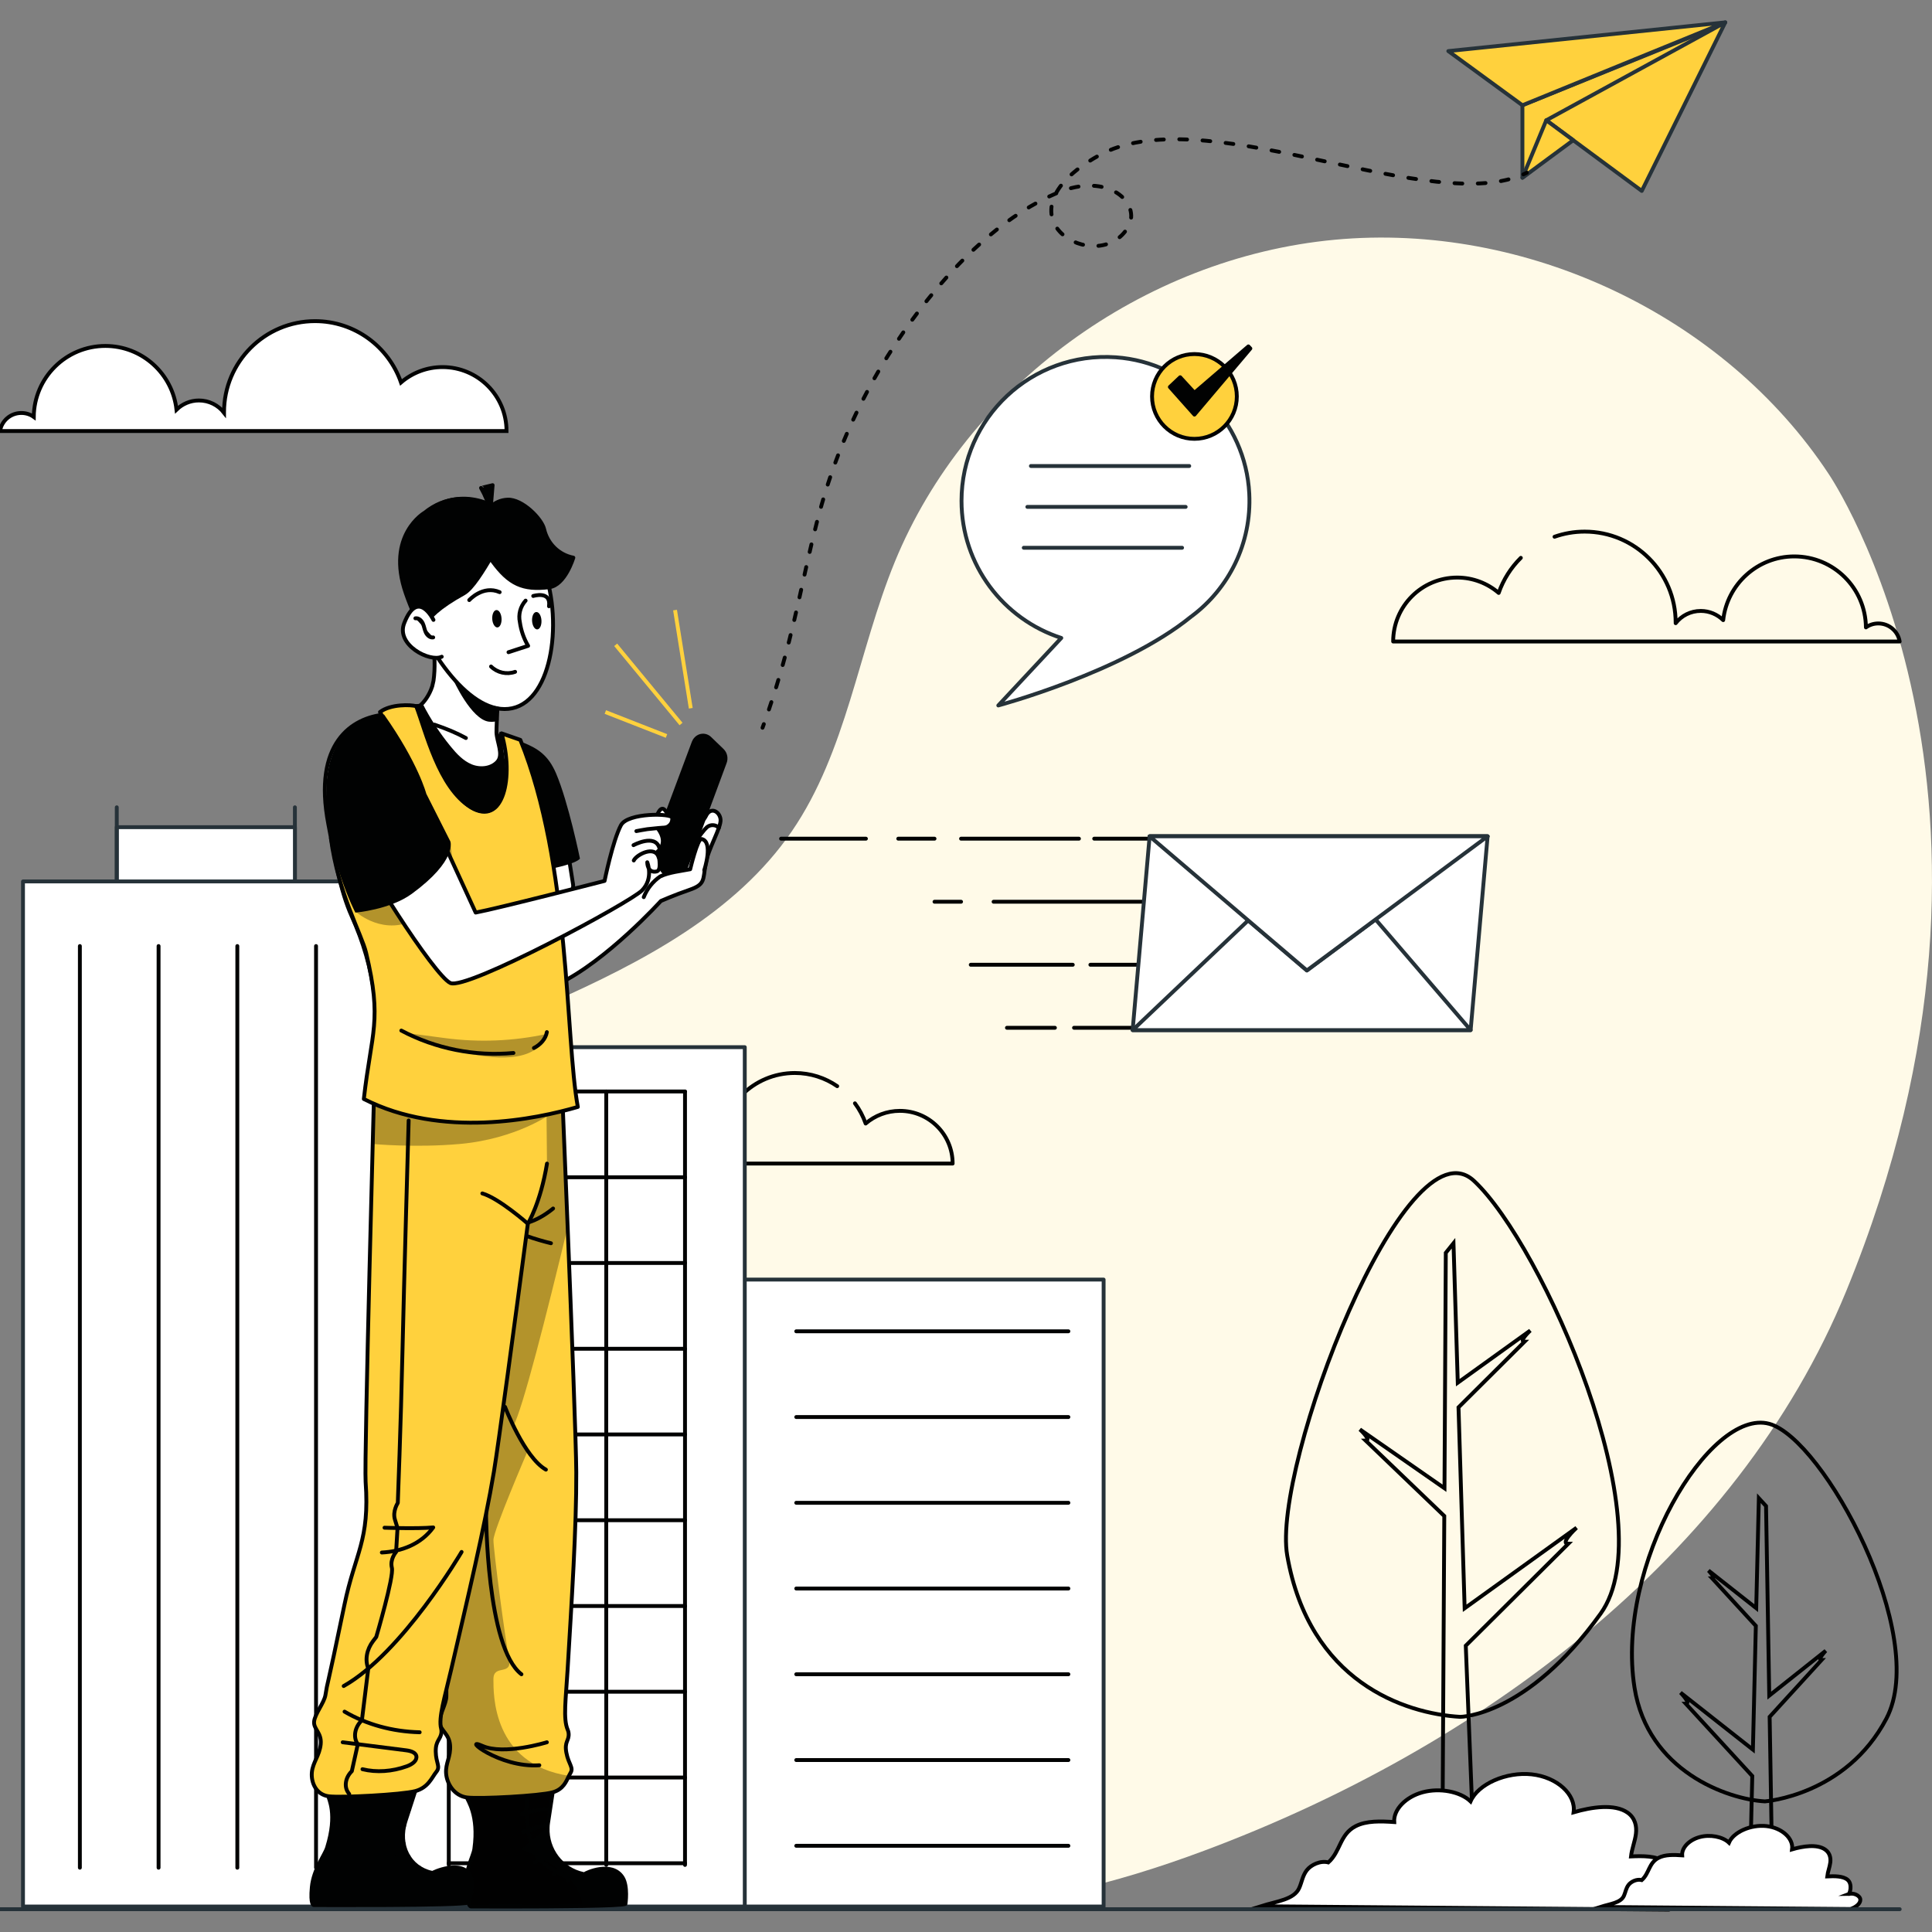 <?xml version="1.0" encoding="UTF-8"?>
<svg xmlns="http://www.w3.org/2000/svg" xmlns:xlink="http://www.w3.org/1999/xlink" version="1.1" id="Calque_1" x="0px" y="0px" viewBox="0 0 500 500" style="enable-background:new 0 0 500 500;" xml:space="preserve">
<rect x="0" y="0" width="500" height="500" fill="#808080" stroke="none"/>
<style type="text/css">
	.st0{fill:#FFFAE8;}
	.st1{fill:none;stroke:#010202;stroke-miterlimit:10;}
	.st2{fill:none;stroke:#000000;stroke-miterlimit:10;}
	.st3{fill:#FFFFFF;stroke:#000000;stroke-miterlimit:10;}
	.st4{fill:none;stroke:#010202;stroke-linecap:round;stroke-linejoin:round;stroke-miterlimit:10;}
	.st5{fill:#FFFFFF;stroke:#010202;stroke-miterlimit:10;}
	.st6{fill:none;stroke:#FFD13D;stroke-miterlimit:10;}
	.st7{fill:#FFFFFF;stroke:#263239;stroke-linecap:round;stroke-linejoin:round;stroke-miterlimit:10;}
	.st8{fill:none;stroke:#263239;stroke-linecap:round;stroke-linejoin:round;stroke-miterlimit:10;}
	.st9{opacity:0.3;clip-path:url(#XMLID_7_);fill:#010202;}
	.st10{opacity:0.3;clip-path:url(#XMLID_8_);fill:#010202;}
	.st11{fill:none;stroke:#010202;stroke-linecap:round;stroke-linejoin:round;}
	.st12{opacity:0.3;clip-path:url(#XMLID_10_);fill:#010202;}
	.st13{fill:#FFFFFF;stroke:#010202;stroke-linecap:round;stroke-linejoin:round;}
	.st14{opacity:0.3;clip-path:url(#XMLID_11_);fill:#010202;}
	.st15{fill:#010202;}
	.st16{fill:#FFD13D;stroke:#010202;stroke-linecap:round;stroke-linejoin:round;}
	.st17{fill:#010202;stroke:#010202;stroke-linecap:round;stroke-linejoin:round;}
	.st18{fill:#FFD13D;stroke:#263239;stroke-linecap:round;stroke-linejoin:round;stroke-miterlimit:10;}
	.st19{fill:none;stroke:#010202;stroke-linecap:round;stroke-linejoin:round;stroke-dasharray:2.006,4.013;}
</style>
<g>
	<path class="st0" d="M473.29,122.71c-27-40.98-78.31-65.32-127.91-60.66c-49.6,4.65-95.25,38.09-113.8,83.35   c-9.47,23.12-12.48,49.05-26.66,69.74c-14.53,21.21-38.74,33.86-62.49,44.43c-23.76,10.57-48.7,20.3-67.44,38.07   c-18.74,17.77-29.78,46.27-18.7,69.38c11.27,23.49,39.73,32.88,60.27,49.29c20.54,16.41,33.62,40.53,54.61,56.39   c19.39,14.65,44.38,21.1,68.88,21.06c24.5-0.05,48.62-6.23,71.51-14.77c71.01-26.5,137.91-75.82,166.23-144.83   C530.26,206.33,473.29,122.71,473.29,122.71z"></path>
	<g>
		<g>
			<path class="st1" d="M377.9,444.32c0,0,17.24-0.09,36.35-26.73c16.71-23.28-15-95.38-32.77-111.97     c-17.78-16.58-52.37,73.99-48.35,96.94C338.84,435.24,363.48,443.48,377.9,444.32z"></path>
			<path class="st1" d="M405.87,399.52l-26.53,26.38l2.67,67.21h-8.74c-0.11-0.46,0.23-46.77,0.51-100.77l-20.34-19.51     c1.55,0-1.22-2.64-1.5-2.9l21.89,15.23c0.18-33.75,0.34-60.93,0.34-60.93l1.99-2.48l1.11,36.09l18.76-13.5     c-0.27,0.26-3.04,2.9-1.5,2.9l-17.07,16.98l1.59,52l28.96-20.84C407.61,395.74,403.64,399.52,405.87,399.52z"></path>
		</g>
		<g>
			<path class="st2" d="M456.76,466.2c0,0,20.96-1.51,31.43-21.42c11.3-21.51-16.25-72.49-30.32-76.3     c-15.41-4.17-39.86,36.59-34.86,68.27C426.43,458.38,447.07,465.65,456.76,466.2z"></path>
			<path class="st1" d="M472.5,427.21l-14.62,11.62c-0.46-27.28-0.83-49.06-0.83-49.06l-1.86-2.03l-0.67,27.85l-0.01,0.6     l-12.36-9.74c0,0,1.99,2.02,0.97,2.03l11.29,12.29l-0.76,32.03l-18.73-14.75c0,0,2.81,2.86,1.37,2.87l17.2,18.71l-0.09,3.69     l-0.1,3.98l-0.59,25.26l6.07-0.06c-0.14-8.13-0.28-16.64-0.41-25.16c-0.12-7.25-0.25-14.51-0.36-21.5     c-0.01-0.51-0.02-1.01-0.03-1.52l13.43-14.7C470.2,429.64,472.5,427.21,472.5,427.21z"></path>
		</g>
	</g>
	<g>
		<g>
			<g>
				<path class="st3" d="M430.64,481.83c-1.95-1.56-5.46-1.53-8.54-1.39c0.22-1.97,1.04-3.91,1.28-5.87      c0.24-1.97-0.21-4.08-2.15-5.45c-3.37-2.37-9.32-1.46-13.98-0.1c0.64-4.62-4.28-9.11-10.85-9.82      c-6.57-0.71-13.88,2.5-15.82,6.99c-2.66-2.54-7.98-3.55-12.4-2.35c-4.43,1.2-7.58,4.51-7.36,7.71      c-3.4-0.23-7.19-0.39-10.01,1.08c-4.14,2.16-3.85,6.53-7.04,9.36c-2.08-0.54-4.51,0.64-5.59,2.05      c-1.08,1.42-1.26,3.03-1.93,4.55c-1.33,3.04-5.75,3.42-9.97,4.75l105.62,0.87c2.29-0.73,4.25-2.3,4.16-4      c-0.09-1.7-2.93-3.08-5.14-2.23C431.7,488,432.91,483.64,430.64,481.83z"></path>
			</g>
		</g>
	</g>
	<g>
		<g>
			<g>
				<path class="st3" d="M478.12,486.46c-1.19-0.96-3.35-0.94-5.23-0.85c0.14-1.21,0.64-2.39,0.79-3.6s-0.13-2.5-1.32-3.34      c-2.07-1.46-5.71-0.89-8.57-0.06c0.39-2.83-2.62-5.58-6.65-6.02c-4.03-0.44-8.51,1.53-9.69,4.29c-1.63-1.56-4.89-2.18-7.6-1.44      c-2.71,0.74-4.65,2.76-4.51,4.72c-2.09-0.14-4.41-0.24-6.13,0.66c-2.54,1.32-2.36,4-4.32,5.74c-1.28-0.33-2.77,0.39-3.43,1.26      c-0.66,0.87-0.77,1.86-1.18,2.79c-0.81,1.86-3.53,2.09-6.11,2.91l64.73,0.53c1.4-0.45,2.61-1.41,2.55-2.45      c-0.06-1.04-1.8-1.89-3.15-1.37C478.77,490.24,479.51,487.57,478.12,486.46z"></path>
			</g>
		</g>
	</g>
	<path class="st4" d="M216.67,281.1c-3.12-2.15-6.9-3.41-10.97-3.41c-10.72,0-19.41,8.7-19.41,19.42v0.12   c-1.24-1.6-3.18-2.62-5.36-2.62c-1.86,0-3.55,0.75-4.78,1.96c-0.84-7.64-7.31-13.59-15.17-13.59c-8.39,0-15.19,6.76-15.27,15.14   c-0.74-0.54-1.66-0.84-2.64-0.84c-2.29,0-4.19,1.67-4.55,3.85h108.02c0-7.53-6.11-13.64-13.65-13.64c-3.38,0-6.48,1.23-8.86,3.28   c-0.66-1.89-1.6-3.66-2.77-5.23"></path>
	<path class="st4" d="M402.31,138.91c2.44-0.86,5.06-1.33,7.8-1.33c13.01,0,23.55,10.56,23.55,23.56v0.14   c1.51-1.94,3.86-3.17,6.5-3.17c2.26,0,4.3,0.92,5.8,2.38c1.02-9.27,8.87-16.49,18.41-16.49c10.18,0,18.44,8.2,18.53,18.37   c0.9-0.65,2.01-1.02,3.21-1.02c2.78,0,5.09,2.02,5.52,4.67H360.55c0-9.14,7.42-16.55,16.56-16.55c4.1,0,7.86,1.5,10.75,3.98   c1.2-3.46,3.18-6.56,5.73-9.08"></path>
	<path class="st5" d="M0,111.55h131.09c0-9.14-7.42-16.55-16.56-16.55c-4.1,0-7.86,1.5-10.75,3.98   c-3.2-9.23-11.94-15.87-22.25-15.87c-13.01,0-23.55,10.56-23.55,23.56v0.14c-1.51-1.94-3.86-3.17-6.5-3.17   c-2.26,0-4.3,0.92-5.8,2.38c-1.02-9.27-8.87-16.49-18.41-16.49c-10.18,0-18.44,8.2-18.53,18.37c-0.9-0.65-2.01-1.02-3.21-1.02   C2.73,106.87,0.43,108.9,0,111.55z"></path>
	<line class="st6" x1="174.7" y1="157.89" x2="178.77" y2="183.3"></line>
	<line class="st6" x1="159.34" y1="166.88" x2="176.25" y2="187.37"></line>
	<line class="st6" x1="156.66" y1="184.27" x2="172.49" y2="190.47"></line>
	<g>
		<line class="st7" x1="76.32" y1="228.52" x2="76.32" y2="208.93"></line>
		<g>
			
				<rect x="30.22" y="214.08" transform="matrix(-1 -1.224647e-16 1.224647e-16 -1 106.542 442.595)" class="st7" width="46.1" height="14.44"></rect>
			<line class="st7" x1="30.22" y1="228.52" x2="30.22" y2="208.93"></line>
		</g>
	</g>
	<g>
		
			<rect x="192.44" y="331.16" transform="matrix(-1 -1.224647e-16 1.224647e-16 -1 478.055 824.567)" class="st7" width="93.17" height="162.25"></rect>
		<g>
			
				<rect x="99.57" y="271.01" transform="matrix(-1 -1.224647e-16 1.224647e-16 -1 292.316 764.416)" class="st7" width="93.17" height="222.4"></rect>
			<g>
				
					<rect x="5.95" y="228.12" transform="matrix(-1 -1.224647e-16 1.224647e-16 -1 105.072 721.529)" class="st7" width="93.17" height="265.29"></rect>
				<g>
					<line class="st4" x1="81.79" y1="244.84" x2="81.79" y2="483.36"></line>
					<line class="st4" x1="61.42" y1="244.84" x2="61.42" y2="483.36"></line>
					<line class="st4" x1="41.04" y1="244.84" x2="41.04" y2="483.36"></line>
					<line class="st4" x1="20.67" y1="244.84" x2="20.67" y2="483.36"></line>
				</g>
			</g>
			<g>
				<g>
					<polyline class="st4" points="177.28,282.48 177.28,304.68 177.28,326.86 177.28,349.06 177.28,371.24 177.28,393.44        177.28,415.64 177.28,437.82 177.28,460.02 177.28,482.21 177.28,482.64      "></polyline>
					<polyline class="st4" points="156.9,282.48 156.9,304.68 156.9,326.86 156.9,349.06 156.9,371.24 156.9,393.44 156.9,415.64        156.9,437.82 156.9,460.02 156.9,482.21 156.9,482.64      "></polyline>
					<polyline class="st4" points="136.51,282.48 136.51,304.68 136.51,326.86 136.51,349.06 136.51,371.24 136.51,393.44        136.51,415.64 136.51,437.82 136.51,460.02 136.51,482.21 136.51,482.64      "></polyline>
					<polyline class="st4" points="116.14,282.48 116.14,304.68 116.14,326.86 116.14,349.06 116.14,371.24 116.14,393.44        116.14,415.64 116.14,437.82 116.14,460.02 116.14,482.21 116.14,482.64      "></polyline>
				</g>
				<g>
					<polyline class="st4" points="177.28,282.48 173.28,282.48 154.24,282.48 135.18,282.48 116.14,282.48      "></polyline>
					<polyline class="st4" points="177.28,304.68 173.28,304.68 154.24,304.68 135.18,304.68 116.14,304.68      "></polyline>
					<polyline class="st4" points="177.28,326.86 173.28,326.86 154.24,326.86 135.18,326.86 116.14,326.86      "></polyline>
					<polyline class="st4" points="177.28,349.06 173.28,349.06 154.24,349.06 135.18,349.06 116.14,349.06      "></polyline>
					<polyline class="st4" points="177.28,371.24 173.28,371.24 154.24,371.24 135.18,371.24 116.14,371.24      "></polyline>
					<polyline class="st4" points="177.28,393.44 173.28,393.44 154.24,393.44 135.18,393.44 116.14,393.44      "></polyline>
					<polyline class="st4" points="177.28,415.64 173.28,415.64 154.24,415.64 135.18,415.64 116.14,415.64      "></polyline>
					<polyline class="st4" points="177.28,437.82 173.28,437.82 154.24,437.82 135.18,437.82 116.14,437.82      "></polyline>
					<polyline class="st4" points="177.28,460.02 173.28,460.02 154.24,460.02 135.18,460.02 116.14,460.02      "></polyline>
					<polyline class="st4" points="177.28,482.21 173.28,482.21 154.24,482.21 135.18,482.21 116.14,482.21      "></polyline>
				</g>
			</g>
		</g>
		<g>
			<line class="st4" x1="276.5" y1="344.54" x2="206.07" y2="344.54"></line>
			<line class="st4" x1="276.5" y1="366.73" x2="206.07" y2="366.73"></line>
			<line class="st4" x1="276.5" y1="388.92" x2="206.07" y2="388.92"></line>
			<line class="st4" x1="276.5" y1="411.11" x2="206.07" y2="411.11"></line>
			<line class="st4" x1="276.5" y1="433.3" x2="206.07" y2="433.3"></line>
			<line class="st4" x1="276.5" y1="455.5" x2="206.07" y2="455.5"></line>
			<line class="st4" x1="276.5" y1="477.69" x2="206.07" y2="477.69"></line>
		</g>
	</g>
	<polyline class="st8" points="491.64,494.1 449.03,494.1 444.07,494.1 0,494.1  "></polyline>
	<g>
		<g>
			<g>
				<g>
					<g>
						<defs>
							<path id="XMLID_2_" d="M161.88,492.72c-0.63,0.3-5.21,0.46-11.04,0.56c-11.86,0.2-28.99,0.11-28.99,0.11s-0.93,0-1.28-4.64         c-0.34-4.64,1.93-8.32,2.19-10.26c1.24-8.89-1.84-12.6-1.89-13.26c0-0.67,16.7-1.02,16.7-1.02l5.47-0.37l-1.19,7.82         c-0.07,0.45-0.12,0.9-0.12,1.34c-0.23,5.65,3.59,10.79,9.23,11.99c0.06,0.01,0.2,0.04,0.25,0.05h0.01         c0.39-0.37,7.11-3.48,9.89,0.82C162.57,488.14,161.88,492.72,161.88,492.72z"></path>
						</defs>
						<use xlink:href="#XMLID_2_" style="overflow:visible;fill:#010202;"></use>
						<clipPath id="XMLID_7_">
							<use xlink:href="#XMLID_2_" style="overflow:visible;"></use>
						</clipPath>
						<path class="st9" d="M150.83,493.28c-11.86,0.2-28.99,0.11-28.99,0.11s-0.93,0-1.28-4.64c-0.34-4.64,1.93-8.32,2.19-10.26        c1.24-8.89-1.84-12.6-1.89-13.26c0-0.67,16.7-1.02,16.7-1.02l5.47-0.37l-1.19,7.82c-0.07,0.45-0.12,0.9-0.12,1.34        c-3.77,3.11-6.76,5.62-6.76,5.62S150.17,483.7,150.83,493.28z"></path>
						
							<use xlink:href="#XMLID_2_" style="overflow:visible;fill:none;stroke:#010202;stroke-linecap:round;stroke-linejoin:round;"></use>
					</g>
					<g>
						<defs>
							<path id="XMLID_1_" d="M146.58,453.62c0.56,2.98,1.95,3.83,1.05,5.23c-0.13,0.21-0.26,0.46-0.39,0.73         c-0.7,1.45-1.45,3.5-4.21,4.27c-3.25,0.92-18.78,1.76-22.14,1.34s-5.25-3.59-5.44-6.23c-0.2-2.63,1.26-4.33,1.03-7.31         c-0.23-2.97-2.56-3.85-2.71-5.84c-0.15-1.97,1.77-4.87,1.75-6.86c-0.05-4.18,0.07,0.38,0.9-23.41         c0.46-13.56,3.74-16.51,0-31.9c-1.36-5.55-15.91-106.06-15.91-106.06l44.88,2.69c0,0,0.71,17.12,1.52,37.34         c1.02,25.73,2.2,56.47,2.23,63.39c0.07,14.05-1.21,33.74-2.25,51.21c-0.44,7.45-1.19,12.59,0.02,15.43         c0.14,0.31,0.23,0.62,0.25,0.95C147.33,450.54,146.01,450.64,146.58,453.62z"></path>
						</defs>
						<use xlink:href="#XMLID_1_" style="overflow:visible;fill:#FFD13D;"></use>
						<clipPath id="XMLID_8_">
							<use xlink:href="#XMLID_1_" style="overflow:visible;"></use>
						</clipPath>
						<path class="st10" d="M147.23,459.58c-0.7,1.45-1.45,3.5-4.21,4.27c-3.25,0.92-18.78,1.76-22.14,1.34s-5.25-3.59-5.44-6.23        c-0.2-2.63,1.26-4.33,1.03-7.31c-0.23-2.97-2.56-3.85-2.71-5.84c-0.15-1.97,1.77-4.87,1.75-6.86        c-0.05-4.18,0.07,0.38,0.9-23.41c0.46-13.56,3.74-16.51,0-31.9c-1.36-5.55-15.91-106.06-15.91-106.06l44.88,2.69        c0,0,0.71,17.12,1.52,37.34c-5.41,22.49-11.69,47.24-14.04,51.4l3.71,6.48c0,0-8.87,20.58-8.87,23.06        c0,2.47,3.03,25.73,4.03,30.56c0.99,4.84-4.03,1.39-4.03,5.46C127.71,438.31,127.31,456.53,147.23,459.58z"></path>
						
							<use xlink:href="#XMLID_1_" style="overflow:visible;fill:none;stroke:#010202;stroke-linecap:round;stroke-linejoin:round;"></use>
					</g>
					<path class="st11" d="M143.14,312.76c0,0-5.51,4.79-10.19,3.9"></path>
					<path class="st11" d="M142.59,321.75c0,0-9.27-2.23-10.33-4.11"></path>
					<path class="st11" d="M130.7,364.1c0,0,5.01,13.11,10.58,16.24"></path>
					<path class="st11" d="M141.53,450.9c0,0-11.12,3.44-16.7,0.93c-5.58-2.51,4.36,5.75,14.75,5.02"></path>
					<path class="st11" d="M125.79,391.62c0,0,0.09,34.76,9.16,41.68"></path>
					<g>
						<path class="st11" d="M135.1,469.59c0,0,3.47-1.44,6.73-1.41"></path>
						<path class="st11" d="M135.31,474.1c0,0,3.22-1.14,5.54-1.67"></path>
						<line class="st11" x1="135.92" y1="478.41" x2="141.11" y2="476.86"></line>
						<line class="st11" x1="138.44" y1="481.94" x2="142.72" y2="480.26"></line>
						<line class="st11" x1="143.28" y1="484.97" x2="145.77" y2="483.06"></line>
						<path class="st11" d="M136.18,465.3c0,0-0.42,11.93,3.34,15.8c3.76,3.87,7.73,3.99,7.39,5.49"></path>
					</g>
				</g>
				<g>
					<defs>
						<path id="XMLID_5_" d="M101.91,463.9c0,0-16.81,0.35-16.88,1.02c-0.06,0.66,2.38,4.36-0.38,13.24        c-0.6,1.94-3.51,5.61-3.95,10.24s0.49,4.63,0.49,4.63s38.1,0.21,40.15-0.66c0,0,1.47-4.56,0.4-6.83        c-2.14-4.51-10-0.87-9.75-0.82c0.08,0.02-0.17-0.04-0.25-0.05c-5.86-1.3-8.81-7.17-6.82-13.31l2.54-7.81L101.91,463.9z"></path>
					</defs>
					<use xlink:href="#XMLID_5_" style="overflow:visible;fill:#010202;"></use>
					<clipPath id="XMLID_9_">
						<use xlink:href="#XMLID_5_" style="overflow:visible;"></use>
					</clipPath>
					
						<use xlink:href="#XMLID_5_" style="overflow:visible;fill:none;stroke:#010202;stroke-linecap:round;stroke-linejoin:round;"></use>
				</g>
				<g>
					<defs>
						<path id="XMLID_4_" d="M141.36,280.27l-44.41-2.68c0,0-2.73,100.34-2.33,105.89c1.1,15.36-2.68,18.3-5.48,31.84        c-4.91,23.75-4.25,19.19-4.92,23.37c-0.32,1.98-2.74,4.87-2.93,6.85c-0.19,1.98,1.99,2.86,1.71,5.83        c-0.29,2.97-2.04,4.67-2.29,7.3c-0.25,2.63,1.1,5.8,4.38,6.21c3.28,0.41,18.96-0.43,22.37-1.34c3.41-0.91,4.32-3.58,5.46-4.98        c1.14-1.4-0.1-2.25-0.15-5.22c-0.06-2.98,1.28-3.08,1.47-5.02c0.03-0.33,0-0.64-0.08-0.95c-0.73-2.84,0.91-7.96,2.63-15.4        c4.03-17.44,8.71-37.1,11.04-51.13c1.16-6.99,5.36-38.3,8.78-64.16c0,0,3.28-5.3,4.95-15.54"></path>
					</defs>
					<use xlink:href="#XMLID_4_" style="overflow:visible;fill:#FFD13D;"></use>
					<clipPath id="XMLID_10_">
						<use xlink:href="#XMLID_4_" style="overflow:visible;"></use>
					</clipPath>
					<path class="st12" d="M96.85,281.07c0,0-0.4,14.99-0.4,14.99s10.95,1.03,22.54,0c14.68-1.31,23.6-7.81,23.6-7.81l-1.23-7.98       c0,0-16.63,4.48-24.84,3.85C108.32,283.49,100.58,282.51,96.85,281.07z"></path>
					
						<use xlink:href="#XMLID_4_" style="overflow:visible;fill:none;stroke:#010202;stroke-linecap:round;stroke-linejoin:round;"></use>
				</g>
				<g>
					<path class="st11" d="M119.46,401.64c0,0-15.35,26.15-30.51,34.7"></path>
					<path class="st11" d="M88.69,450.9c5.49,0.7,10.99,1.39,16.48,2.09c1.23,0.16,2.73,0.63,2.6,1.89       c-0.11,1.09-1.39,1.83-2.48,2.23c-3.83,1.38-7.88,1.65-11.48,0.76"></path>
					<path class="st11" d="M89.17,442.97c5.68,3.32,12.39,5.17,19.44,5.34"></path>
					<path class="st11" d="M99.51,395.37c0,0,8.34,0.31,12.61-0.07c-3.18,4.36-8.27,6.24-13.3,6.49"></path>
					<path class="st11" d="M105.76,289.98c0,0-1.22,42.72-1.62,60.49c-0.39,17.77-1.19,38.49-1.19,38.49s-1.41,2.13-0.74,4.32       c0.67,2.18,0.67,2.18,0.67,2.18l-0.37,6.18c0,0-1.66,1.86-1.09,4.11c0.57,2.25-4.05,17.9-4.05,17.9l-0.8,1.04       c-1.68,2.19-2.16,4.91-1.26,7.11l0,0l-1.65,13.41l-0.02,0.02c-1.86,1.77-2.3,4.41-1.04,6.17l0,0l-1.55,6.98l0,0       c-1.65,1.6-2.05,3.95-0.94,5.54l0.27,0.39"></path>
				</g>
				<path class="st13" d="M182.67,211.23c-1.21,2.6-11.32,9.53-11.32,9.53c-0.01-1.14,0.23-2.27,0.71-3.31      c0.73-1.11,1.24-2.18,1.65-2.85c0.12-1.81-0.47-3.59-1.65-4.96c-1.37-1.52-2.47,2.3-3.06,4.85c-0.6,2.55-4.58,6.42-4.4,8.27      c0.34,2.18,0.78,4.34,1.34,6.47c0,0-16.93,5.95-18.81,2.33c-3.97-7.66-8.35-15.1-13.12-22.29c-3.99,5.56-0.84,13.24,1.41,22.69      c2.25,9.45,9.16,22.65,9.16,22.65c12.39-5.93,26.46-21.44,26.46-21.44s3.31-1.47,7.4-2.88c4.09-1.41,3.49-2.6,4.15-6.62      c0.66-4.02,4.09-9.5,3.89-11.58C186.28,210,183.88,208.63,182.67,211.23z"></path>
				<path class="st13" d="M142.61,231.31c-0.15,8.61,1.55,37.79,3.39,49.37l-50.42-1.27v-0.85c3.7-13.69,1.3-28.47-4.54-41.4      c-3.09-6.84-4.46-15.58-6.06-23.85c-4.05-21.07,6.12-27.58,14.62-28.39c3.28-0.15,3.56-2.36,6-2.2      c2.19,0.13,3.57-0.05,4.85-0.59c1.06,4.32,6.92,16.99,8.93,18.44s4.92,1.91,6.95,0.5c2.02-1.41,2.58-4.11,3.04-6.54      c0.24-1.28,0.56-2.64,1.12-3.82c2.97,1.49,8.16,3.25,12.01,10.18c4.71,15.3,2.14,5.49,5.8,27.94      C148.86,232.25,142.61,231.31,142.61,231.31z"></path>
				<g>
					<defs>
						<path id="XMLID_3_" d="M134.66,191.48l-4.87-1.69c3.31,11.35,0.45,24.24-7.91,19.15c-8.36-5.09-11.67-19.76-14.17-26.18        c-1.31-0.4-6.62-0.6-9.37,1.52c2.88,5.26,10.7,15.73,9.78,24.22c-1.04,9.5-8.52,17.96-22.49,8.4        c1.91,14.41,7.95,24.8,9.11,29.66c4.25,17.78,1.41,20.27-0.58,37.86v0c20.19,10.31,44.66,5.19,55.38,2.05        C146.26,268.64,147.69,223.47,134.66,191.48z"></path>
					</defs>
					<use xlink:href="#XMLID_3_" style="overflow:visible;fill:#FFD13D;"></use>
					<clipPath id="XMLID_11_">
						<use xlink:href="#XMLID_3_" style="overflow:visible;"></use>
					</clipPath>
					<path class="st14" d="M103.86,267.16c0,0,32.96,14.38,37.67,0.42l0,0c-8.67,1.88-17.57,2.24-26.35,1.08L103.86,267.16"></path>
					<path class="st14" d="M92.18,236.04l23.94-19.03c0,0,4.73,13.1-7.98,20.58C99.53,242.67,92.18,236.04,92.18,236.04z"></path>
					
						<use xlink:href="#XMLID_3_" style="overflow:visible;fill:none;stroke:#010202;stroke-linecap:round;stroke-linejoin:round;"></use>
				</g>
				<path class="st11" d="M141.53,267.11c-0.32,1.8-1.71,3.28-3.35,4.11"></path>
				<path class="st11" d="M132.87,272.51c-9.96,0.93-20.17-1.11-29.01-5.8"></path>
				<path class="st15" d="M179.06,191.94l-10.28,27.52c-0.38,0.99-0.27,2.11,0.3,3.01l1.92,3.07c0.94,1.51,4.25,1.97,5.68,0.98      c0.5-0.34,0.89-0.83,1.14-1.41l10.18-27.5c0.54-1.29,0.25-2.79-0.73-3.75l-3.21-3.1c-1.25-1.23-3.21-1.16-4.37,0.16      C179.41,191.22,179.21,191.56,179.06,191.94z"></path>
				<g>
					<path class="st13" d="M85.59,199.35c0,0,0,4.98,2.92,11.92c4.96,11.8,23.88,41.15,28.03,43.13       c4.15,1.98,46.56-20.84,49.62-23.97c3.06-3.13,1.35-7.28,1.35-7.28s-0.05,2.92,2.44,2.38c1.57-0.34,0.27-5.19,0.27-5.19       s2.88-2.03,0.14-5.79c0,0,3.87,0,3.61-2.92c-0.11-1.17-11.52-1.35-13.27,1.94c-2.13,4-4.24,14.41-4.24,14.41       s-27.64,7.13-33.36,8.19l-15.06-32.82"></path>
				</g>
				<path class="st13" d="M166.6,232.18c0.86-2.17,2.34-4.04,4.27-5.36c2.24-1.07,5.32-1.39,7.75-1.86c0,0,1.91-8.05,2.94-7.83      c3.15,0.66,0.7,8.06,0.7,8.06"></path>
				<path class="st11" d="M186.05,214.22c-0.84-0.85-2.2-0.9-3.11-0.13c-1.52,1.39-3.86,5.33-6.34,7.43"></path>
				<path class="st11" d="M164.02,222.69c0.67-1.5,5.49-4.04,6.45-0.79"></path>
				<path class="st11" d="M163.95,218.73c0,0,5.58-3.04,6.7,0.73"></path>
				<path class="st11" d="M164.69,215.09c0,0,2.33-0.45,2.83-0.5c1.85-0.19,3.86-0.42,4.85-0.42"></path>
				<path class="st16" d="M136.58,316.67c0,0-7.42-6.55-11.75-7.81"></path>
				<g>
					<path class="st11" d="M99.07,469.66c0,0,3.59-1.47,6.85-1.44"></path>
					<path class="st11" d="M98.89,474.24c0,0,3.32-1.16,5.69-1.7"></path>
					<line class="st11" x1="99.12" y1="478.63" x2="104.45" y2="477.05"></line>
					<line class="st11" x1="101.34" y1="482.21" x2="105.76" y2="480.51"></line>
					<line class="st11" x1="105.92" y1="485.3" x2="108.57" y2="483.36"></line>
					<path class="st11" d="M100.51,465.3c0,0-1.44,12.13,1.98,16.06c3.43,3.94,7.39,4.05,6.92,5.58"></path>
				</g>
			</g>
			<path class="st15" d="M129.33,189.29c0,0,5.01,19.56-3.04,21.05c-10.97,2.02-18.59-27.59-18.59-27.59l0,0     c1.68-0.11,1.88-0.81,3.34-1.65C111.04,181.1,123.3,205.57,129.33,189.29z"></path>
			<path class="st15" d="M95.96,185.58c0,0-11.47,2.28-11.52,19.33c-0.04,16.93,7.53,31.27,7.53,31.27s8.96-0.73,14.62-4.87     c11.86-8.69,9.96-13.56,9.96-13.56l-6.23-12.34c0,0-2.04-7.9-10.93-20.5L95.96,185.58z"></path>
			<path class="st15" d="M135.37,192.16c6.25,17.75,6.53,24.39,7.66,32.58c0,0,6.13-1.23,7.06-2.54c0,0-2.97-14.53-6.18-22.04     C141.87,195.4,139.18,193.71,135.37,192.16z"></path>
		</g>
	</g>
	<g>
		<path class="st13" d="M129.32,172.01c0,0-0.9,16.26-0.83,17.57c0.1,2.47,1.89,5.73,0.25,7.57c-1.65,1.84-4.6,2.06-6.88,1.11    c-2.29-0.95-4.04-2.83-5.61-4.75c-2.82-3.45-5.29-7.19-7.3-11.15c0.57-0.43,2.14-2.29,2.91-4.75c0,0,0.31-1.38,0.33-1.44    c0.47-3.27,0.3-6.81-0.14-10.08c-0.88-6.62-2.86-12.15-2.86-12.15L129.32,172.01z"></path>
		<path class="st17" d="M112.42,187.53c3.5,1.19,6.04,2.32,8.15,3.47"></path>
	</g>
	<g>
		<g>
			<path class="st13" d="M109.92,132.67c0,0-10.13,5.79-4.88,20.9c5.25,15.11,16.92,31.99,27.51,29.73     c10.59-2.26,13.35-23.31,7.74-37.34C134.69,131.94,120.44,124.15,109.92,132.67z"></path>
			<path class="st15" d="M140.13,160.56c0.07,1.25-0.41,2.29-1.08,2.33c-0.66,0.04-1.27-0.94-1.35-2.19     c-0.07-1.24,0.4-2.27,1.08-2.31C139.47,158.35,140.06,159.31,140.13,160.56z"></path>
			<path class="st15" d="M129.8,160.07c0.07,1.23-0.4,2.27-1.06,2.31c-0.66,0.04-1.27-0.94-1.35-2.17c-0.07-1.23,0.4-2.29,1.08-2.33     C129.15,157.85,129.73,158.81,129.8,160.07z"></path>
			<path class="st17" d="M133.69,135.27c-6.79-6.6-16.03-8.65-23.41-2.67c0,0-10.13,5.79-4.88,20.9c1.27,3.61,2.8,7.11,4.6,10.49     l0.19,0.17c0,0-3.33-3.32,9.88-10.61C124.4,151.09,130.81,135.83,133.69,135.27z"></path>
			<g>
				<path class="st17" d="M123.09,140.2c0,0,0.93-10.53,8.25-10.89c3.81-0.19,8.86,4.94,9.48,7.64c0.86,3.74,3.79,6.65,7.56,7.37      l0,0c0,0-2.12,7.15-6.25,7.65c-6.81,0.83-10.34-0.76-14.73-6.77c-1.26-1.72-2.6-3.38-4.14-4.85L123.09,140.2z"></path>
			</g>
			<path class="st13" d="M112.18,160.43c0,0-4.01-8.25-7.57,0.84c-2.22,5.65,6.67,10.18,9.71,8.69"></path>
			<path class="st11" d="M136.03,155.44c-1.37,1.51-1.92,3.59-1.49,5.58c0.31,2.16,1.03,4.24,2.14,6.12l-5.08,1.65"></path>
			<path class="st11" d="M127.08,172.49c1.64,1.61,4.06,2.15,6.23,1.38"></path>
			<path class="st11" d="M121.44,155.3c0,0,3.54-3.95,7.87-2.05"></path>
			<path class="st11" d="M138,154.24c0,0,4.67-1.45,4.08,2.66"></path>
			<path class="st17" d="M112.11,164.96c-0.82,0.14-1.56-0.55-1.91-1.3c-0.35-0.75-0.44-1.6-0.79-2.35     c-0.35-0.75-1.09-1.44-1.91-1.29"></path>
			<g>
				<path class="st17" d="M126.93,132.35c-0.52-2.12-1.35-4.17-2.44-6.07c0.01,0.04,1.94-0.5,3-0.72      C127.32,127.64,127.1,130.26,126.93,132.35z"></path>
			</g>
		</g>
		<path class="st15" d="M128.96,182.84l0.08,3.6c-0.65,0.31-1.47,0.45-2.5,0.33c-4.56-0.53-9.17-10.65-9.45-11.28    c0-0.01-0.01-0.01-0.02-0.02c0.04,0.03,0.07,0.07,0.1,0.1C122.59,181.51,126.59,182.8,128.96,182.84z"></path>
	</g>
	<g>
		<g>
			<line class="st11" x1="283.18" y1="217.05" x2="313.22" y2="217.05"></line>
			<line class="st11" x1="248.72" y1="217.05" x2="279.23" y2="217.05"></line>
			<line class="st11" x1="232.47" y1="217.05" x2="241.85" y2="217.05"></line>
			<line class="st11" x1="257.14" y1="233.37" x2="313.1" y2="233.37"></line>
			<line class="st11" x1="241.85" y1="233.37" x2="248.72" y2="233.37"></line>
			<line class="st11" x1="282.19" y1="249.68" x2="312.98" y2="249.68"></line>
			<line class="st11" x1="251.23" y1="249.68" x2="277.63" y2="249.68"></line>
			<line class="st11" x1="277.96" y1="265.99" x2="312.86" y2="265.99"></line>
			<line class="st11" x1="260.6" y1="265.99" x2="273.01" y2="265.99"></line>
		</g>
		<g>
			<polygon class="st7" points="380.6,266.59 293.13,266.59 297.52,216.44 384.99,216.44    "></polygon>
			<line class="st7" x1="384.99" y1="216.44" x2="297.52" y2="216.44"></line>
			<polygon class="st7" points="380.6,266.59 293.13,266.59 323.03,238.2 338.22,251.15 356,237.95    "></polygon>
			<polygon class="st7" points="384.99,216.44 356,237.95 338.22,251.15 323.03,238.2 297.52,216.44    "></polygon>
		</g>
	</g>
	<line class="st11" x1="224.1" y1="217.05" x2="202.14" y2="217.05"></line>
	<g>
		<path class="st7" d="M308.23,159.6c-17.53,14.29-49.87,22.97-49.87,22.97l16.3-17.46v-0.01c-14.98-4.83-25.82-18.88-25.82-35.47    c0-21.46,18.14-38.68,39.93-37.16c18.64,1.3,33.62,16.61,34.54,35.28c0.64,12.95-5.33,24.53-14.84,31.68"></path>
		<g>
			<circle class="st16" cx="309.12" cy="102.6" r="10.97"></circle>
			<polygon class="st17" points="302.76,100.15 309.12,107.3 323.59,90.19 323.08,89.65 309.12,101.65 305.43,97.63    "></polygon>
		</g>
	</g>
	<g>
		<line class="st7" x1="266.8" y1="120.6" x2="307.77" y2="120.6"></line>
		<line class="st7" x1="265.88" y1="131.18" x2="306.85" y2="131.18"></line>
		<line class="st7" x1="264.95" y1="141.76" x2="305.92" y2="141.76"></line>
	</g>
	<g>
		<polygon class="st18" points="394,27.24 394,46 445.32,6.44   "></polygon>
		<polygon class="st18" points="394,27.24 446.5,5.79 374.82,13.22   "></polygon>
		<polygon class="st18" points="400.17,31.13 424.89,49.41 446.5,5.79   "></polygon>
		<polygon class="st18" points="400.17,31.13 394,46 407.15,36.29   "></polygon>
	</g>
	<g>
		<g>
			<path class="st11" d="M197.34,188.34c0.11-0.31,0.23-0.63,0.34-0.94"></path>
			<path class="st19" d="M199,183.61c11.39-33.55,9.21-53.45,27.31-85.72c3.63-6.46,21.63-37.06,47.29-47.97     c13.34-5.67,21.83,2.79,18.39,8.78c-7.67,13.35-35.83-2.65-7.67-18.43c26.23-14.7,82.28,14.33,108.05,5.58"></path>
			<path class="st11" d="M394.25,45.12c0.31-0.14,0.61-0.28,0.9-0.42"></path>
		</g>
	</g>
</g>
</svg>
